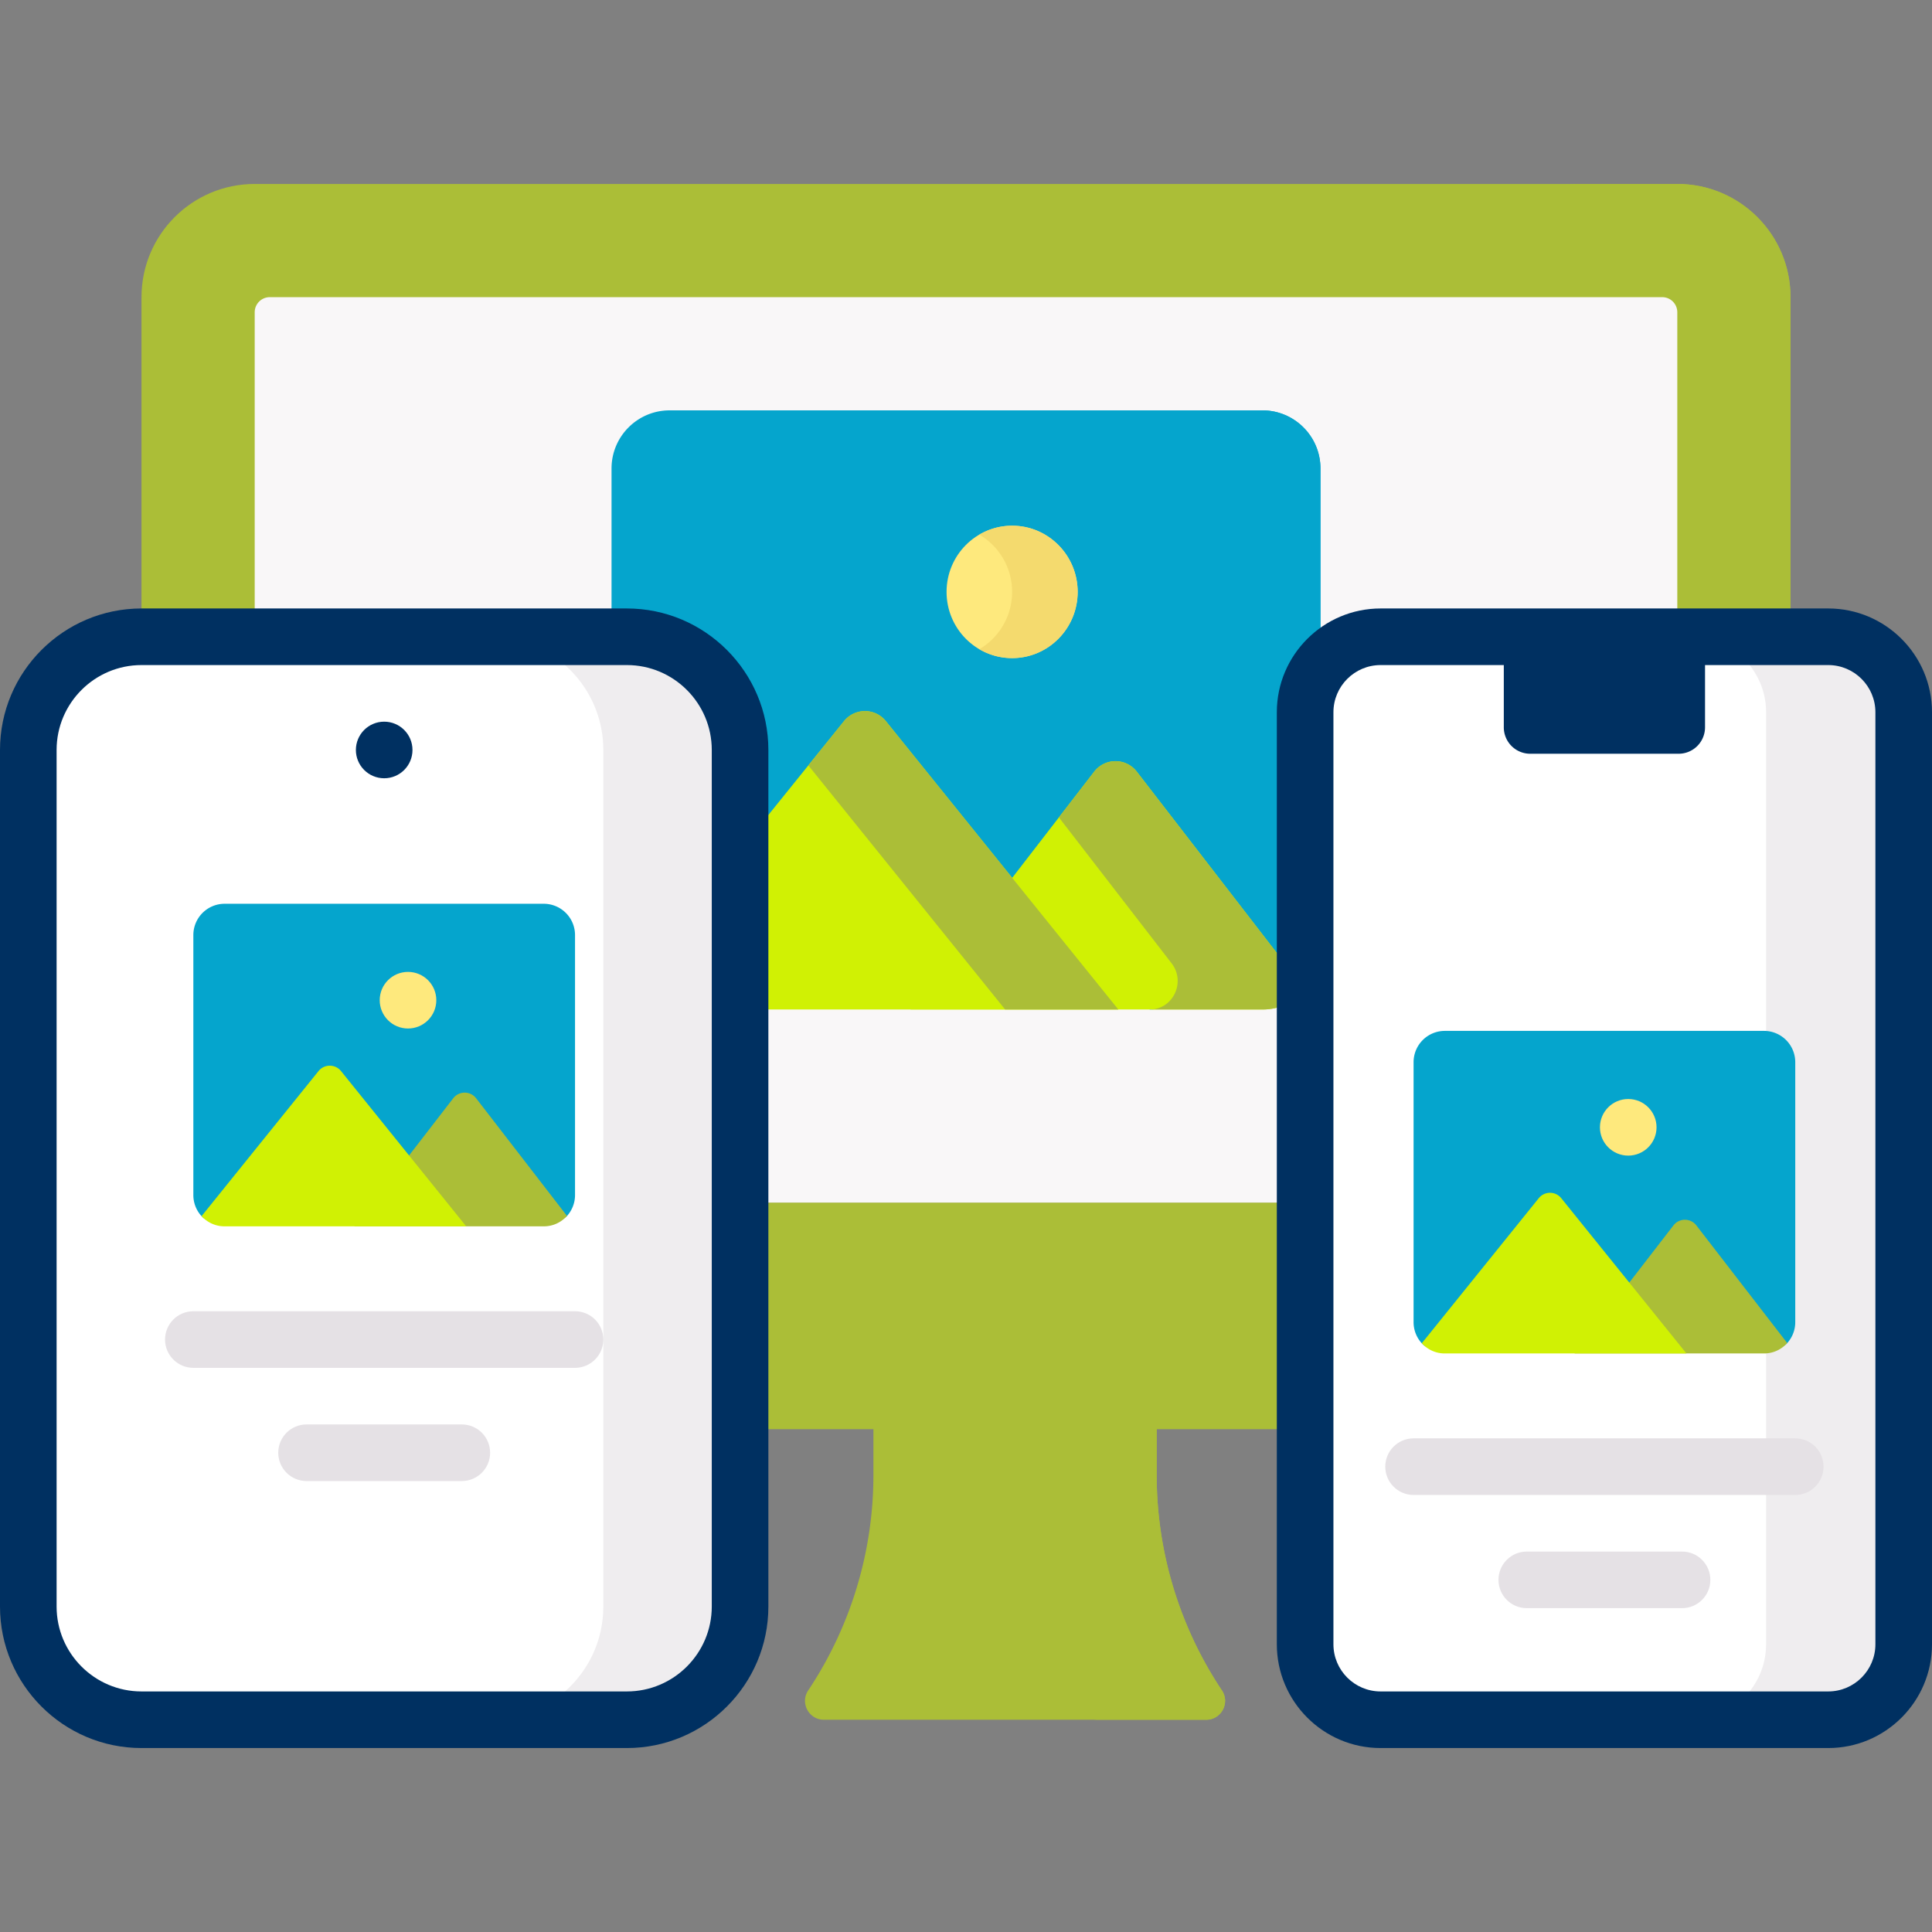 <svg xmlns="http://www.w3.org/2000/svg" version="1.1" xmlns:xlink="http://www.w3.org/1999/xlink" width="512" height="512" x="0" y="0" viewBox="0 0 512 512" style="enable-background:new 0 0 512 512" xml:space="preserve" class=""><rect x="0" y="0" width="512" height="512" fill="#808080" stroke="none"/><g><path fill="#abbe37" d="M231.464 390.9v-32.541h75.071V390.9a102.89 102.89 0 0 0 17.282 57.076c2.215 3.323-.167 7.774-4.16 7.774H218.343c-3.994 0-6.375-4.451-4.16-7.774a102.896 102.896 0 0 0 17.281-57.076z" opacity="1" data-original="#00516a" class=""></path><path fill="#abbe37" d="M323.817 447.977a102.892 102.892 0 0 1-17.282-57.077v-32.541h-30V390.9a102.89 102.89 0 0 0 17.282 57.076c2.215 3.323-.167 7.773-4.16 7.773h30c3.994.001 6.376-4.45 4.16-7.772z" opacity="1" data-original="#004651" class=""></path><path fill="#abbe37" d="M474.5 318.75h-437v-240c0-16.569 13.431-30 30-30h377c16.569 0 30 13.431 30 30z" opacity="1" data-original="#00516a" class=""></path><path fill="#abbe37" d="M444.5 48.75h-30c16.569 0 30 13.431 30 30v240h30v-240c0-16.569-13.431-30-30-30z" opacity="1" data-original="#004651" class=""></path><path fill="#f9f7f8" d="M67.5 318.75v-236a4 4 0 0 1 4-4h369a4 4 0 0 1 4 4v236z" opacity="1" data-original="#f9f7f8" class=""></path><path fill="#abbe37" d="M37.5 318.75h437v60h-437z" opacity="1" data-original="#004651" class=""></path><path fill="#05a5cd" d="m334.405 260.222-155.957 4.841c-4.253 0-9.085.74-11.873-2.047a15.355 15.355 0 0 1-4.511-10.891V124.153c0-8.507 6.896-15.403 15.403-15.403h157.067c8.507 0 15.403 6.896 15.403 15.403v127.971c0 3.956-1.491 7.564-3.943 10.292-2.82 3.138-7.038-2.194-11.589-2.194z" opacity="1" data-original="#26a6fe" class=""></path><path fill="#05a5cd" d="M334.533 108.75h-30c8.507 0 15.403 6.896 15.403 15.403v127.971c0 8.507-6.896 15.403-15.403 15.403l29.871-7.305c8.507 0 15.531.409 15.531-8.098V124.153c.001-8.507-6.895-15.403-15.402-15.403z" opacity="1" data-original="#0593fc" class=""></path><path fill="#d0f104" d="m345.979 262.403-44.721-57.908a7.11 7.11 0 0 0-11.28 0L241.3 267.527h93.31c4.516 0 8.564-1.985 11.369-5.124z" opacity="1" data-original="#c9f6b0" class=""></path><path fill="#abbe37" d="M301.258 204.494c-2.853-3.694-8.427-3.694-11.28 0l-9.36 12.12 29.887 38.7c3.781 4.896.425 12.157-5.76 12.212l-.135.001h30c4.517 0 8.564-1.985 11.37-5.124z" opacity="1" data-original="#9be69d" class=""></path><path fill="#d0f104" d="m223.67 191.11-57.557 71.395c2.802 3.08 6.81 5.023 11.278 5.023H296.37l-61.606-76.417a7.108 7.108 0 0 0-11.094-.001z" opacity="1" data-original="#c9f6b0" class=""></path><path fill="#abbe37" d="M234.763 191.11a7.108 7.108 0 0 0-11.094 0l-9.453 11.726 52.153 64.691h30z" opacity="1" data-original="#9be69d" class=""></path><ellipse cx="268.22" cy="156.861" fill="#fee97d" rx="17.371" ry="17.543" opacity="1" data-original="#fee97d" class=""></ellipse><path fill="#f4da6e" d="M268.22 139.318c-3.168 0-6.128.87-8.685 2.366 5.187 3.034 8.685 8.687 8.685 15.177s-3.498 12.142-8.685 15.177a17.138 17.138 0 0 0 8.685 2.366c9.594 0 17.371-7.854 17.371-17.543s-7.777-17.543-17.371-17.543z" opacity="1" data-original="#f4da6e" class=""></path><path fill="#ffffff" d="M484.5 455.75H365.873c-11.046 0-20-8.954-20-20v-247c0-11.046 8.954-20 20-20H484.5c11.046 0 20 8.954 20 20v247c0 11.046-8.954 20-20 20z" opacity="1" data-original="#ffffff" class=""></path><path fill="#efedef" d="M484.5 168.75h-36.467c11.046 0 20 8.954 20 20v247c0 11.046-8.954 20-20 20H484.5c11.046 0 20-8.954 20-20v-247c0-11.046-8.954-20-20-20z" opacity="1" data-original="#efedef" class=""></path><path fill="#003061" d="M484.5 463.25H365.873c-15.164 0-27.5-12.337-27.5-27.5v-247c0-15.163 12.336-27.5 27.5-27.5H484.5c15.164 0 27.5 12.337 27.5 27.5v247c0 15.163-12.336 27.5-27.5 27.5zm-118.627-287c-6.893 0-12.5 5.607-12.5 12.5v247c0 6.893 5.607 12.5 12.5 12.5H484.5c6.893 0 12.5-5.607 12.5-12.5v-247c0-6.893-5.607-12.5-12.5-12.5z" opacity="1" data-original="#03373a" class=""></path><path fill="#003061" d="M444.85 199.75h-39.327a7 7 0 0 1-7-7v-24h53.327v24a7 7 0 0 1-7 7z" opacity="1" data-original="#03373a" class=""></path><path fill="#05a5cd" d="m467.272 357.321-83.907.007c-2.29 0-4.823.423-6.323-1.078a8.266 8.266 0 0 1-2.429-5.864v-68.898a8.293 8.293 0 0 1 8.293-8.293h84.562a8.293 8.293 0 0 1 8.293 8.293v68.898c0 2.13-.803 4.072-2.123 5.541-1.518 1.69-3.916 1.394-6.366 1.394z" opacity="1" data-original="#26a6fe" class=""></path><path fill="#abbe37" d="m473.63 355.92-24.077-31.177a3.828 3.828 0 0 0-6.073 0l-26.208 33.936h50.237c2.431 0 4.611-1.069 6.121-2.759z" opacity="1" data-original="#9be69d" class=""></path><path fill="#d0f104" d="m407.781 317.537-30.988 38.438c1.508 1.658 3.666 2.704 6.072 2.704h64.056l-33.168-41.142a3.827 3.827 0 0 0-5.972 0z" opacity="1" data-original="#c9f6b0" class=""></path><circle cx="431.5" cy="298.75" r="7.5" fill="#fee97d" opacity="1" data-original="#fee97d" class=""></circle><path fill="#e5e1e5" d="M475.761 396.179H374.612c-4.143 0-7.5-3.357-7.5-7.5s3.357-7.5 7.5-7.5H475.76c4.143 0 7.5 3.357 7.5 7.5s-3.357 7.5-7.499 7.5zM445.761 426.179h-41.148c-4.143 0-7.5-3.357-7.5-7.5s3.357-7.5 7.5-7.5h41.148c4.143 0 7.5 3.357 7.5 7.5s-3.358 7.5-7.5 7.5z" opacity="1" data-original="#e5e1e5" class=""></path><path fill="#ffffff" d="M166.127 455.75H37.5c-16.569 0-30-13.431-30-30v-227c0-16.569 13.431-30 30-30h128.627c16.569 0 30 13.431 30 30v227c0 16.569-13.432 30-30 30z" opacity="1" data-original="#ffffff" class=""></path><circle cx="101.813" cy="198.75" r="7.5" fill="#003061" opacity="1" data-original="#03373a" class=""></circle><path fill="#efedef" d="M166.127 168.75h-36.239c16.569 0 30 13.431 30 30v227c0 16.569-13.431 30-30 30h36.239c16.568 0 30-13.431 30-30v-227c0-16.569-13.432-30-30-30z" opacity="1" data-original="#efedef" class=""></path><path fill="#003061" d="M166.127 463.25H37.5c-20.678 0-37.5-16.822-37.5-37.5v-227c0-20.678 16.822-37.5 37.5-37.5h128.627c20.678 0 37.5 16.822 37.5 37.5v227c0 20.678-16.822 37.5-37.5 37.5zM37.5 176.25c-12.406 0-22.5 10.094-22.5 22.5v227c0 12.406 10.094 22.5 22.5 22.5h128.627c12.406 0 22.5-10.094 22.5-22.5v-227c0-12.406-10.094-22.5-22.5-22.5z" opacity="1" data-original="#03373a" class=""></path><path fill="#05a5cd" d="m143.458 323.124-82.967.151c-2.29 0-5.322.788-6.823-.712a8.266 8.266 0 0 1-2.429-5.864v-68.898a8.293 8.293 0 0 1 8.293-8.293h84.562a8.293 8.293 0 0 1 8.293 8.293v68.898c0 2.13-.803 4.072-2.123 5.541-1.517 1.689-4.356.884-6.806.884z" opacity="1" data-original="#26a6fe" class=""></path><path fill="#abbe37" d="m150.257 322.233-24.077-31.177a3.828 3.828 0 0 0-6.073 0l-26.208 33.936h50.237c2.431 0 4.61-1.069 6.121-2.759z" opacity="1" data-original="#9be69d" class=""></path><path fill="#d0f104" d="M84.407 283.85 53.42 322.287c1.508 1.658 3.666 2.704 6.072 2.704h64.056L90.38 283.85a3.827 3.827 0 0 0-5.973 0z" opacity="1" data-original="#c9f6b0" class=""></path><circle cx="108.127" cy="265.063" r="7.5" fill="#fee97d" opacity="1" data-original="#fee97d" class=""></circle><path fill="#e5e1e5" d="M152.388 362.491H51.239c-4.143 0-7.5-3.357-7.5-7.5s3.357-7.5 7.5-7.5h101.148c4.143 0 7.5 3.357 7.5 7.5s-3.357 7.5-7.499 7.5zM122.388 392.491H81.239c-4.143 0-7.5-3.357-7.5-7.5s3.357-7.5 7.5-7.5h41.148c4.143 0 7.5 3.357 7.5 7.5s-3.357 7.5-7.499 7.5z" opacity="1" data-original="#e5e1e5" class=""></path></g></svg>